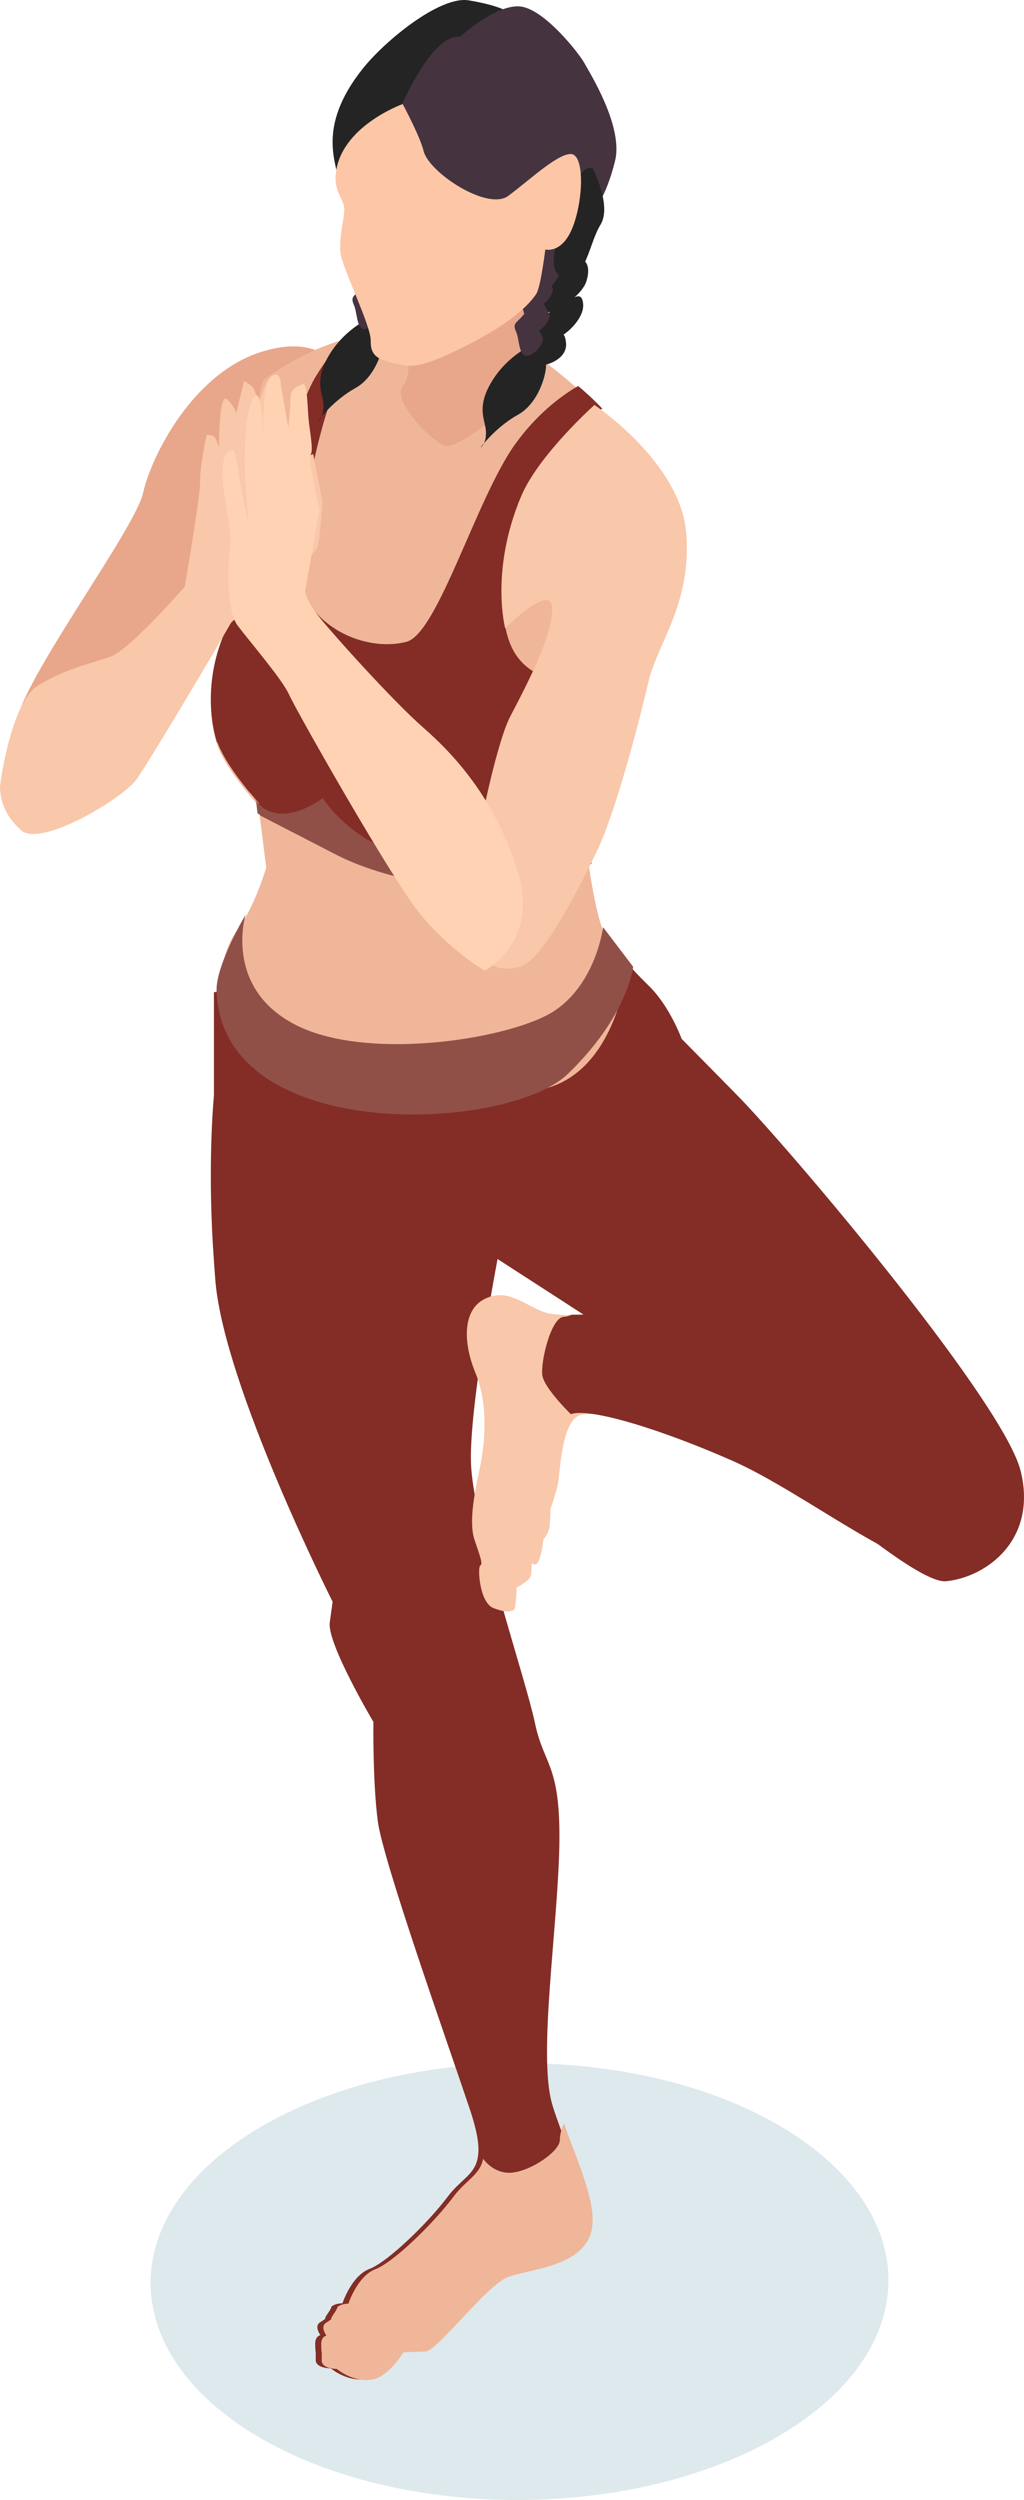 <?xml version="1.0" encoding="UTF-8"?> <svg xmlns="http://www.w3.org/2000/svg" width="68" height="166" viewBox="0 0 68 166" fill="none"><g style="mix-blend-mode:multiply"><path d="M17.126 161.79C26.669 167.432 42.177 167.397 51.772 161.72C61.367 156.042 61.418 146.871 51.874 141.21C42.331 135.568 26.823 135.603 17.228 141.28C7.633 146.958 7.582 156.129 17.126 161.79Z" fill="#DDE9ED"></path></g><path d="M23.432 65C23.432 65 24.655 67.089 23.512 66.997C22.369 66.905 23.496 66.337 23.496 66.337L23.432 65Z" fill="#DF957A"></path><path d="M22.785 25.002C22.785 25.002 21.76 21.944 17.287 23.387C12.813 24.83 10.064 30.225 9.501 32.733C8.938 35.241 1.066 45.669 1.049 48.264C1.032 50.858 0.537 53.727 3.098 52.833C5.659 51.94 8.528 44.793 11.396 42.44C14.265 40.086 17.27 38.265 19.438 34.898C21.607 31.53 23.655 26.651 22.802 24.985L22.785 25.002Z" fill="#E8A68A"></path><path d="M38.782 148.545C37.885 150.526 34.798 150.647 33.349 151.181C31.918 151.732 28.676 156.073 27.865 156.107C27.054 156.142 26.399 156.159 26.399 156.159C26.399 156.159 25.416 157.864 24.192 157.985C22.984 158.123 21.967 157.262 21.967 157.262C21.967 157.262 20.984 157.262 20.967 156.728V156.211C20.967 156.211 20.932 156.09 20.932 155.608C20.932 155.108 21.277 155.057 21.277 155.057C21.277 155.057 20.846 154.471 21.243 154.213C21.501 154.04 21.587 153.989 21.622 153.954C21.587 153.971 21.518 153.971 21.794 153.575C22.139 153.076 21.898 153.213 22.139 153.076C22.381 152.938 22.743 152.938 22.743 152.938C22.743 152.938 23.329 151.129 24.519 150.664C25.727 150.216 28.4 147.632 29.745 145.841C30.573 144.738 31.487 144.428 31.711 143.343C31.866 142.654 31.745 141.672 31.176 139.984C29.71 135.608 25.433 123.567 25.088 120.931C24.744 118.313 24.795 114.334 24.795 114.334C24.795 114.334 21.708 109.131 21.898 107.736L22.088 106.358C22.088 106.358 14.948 92.181 14.31 85.135C14.241 84.291 14.189 83.481 14.137 82.689C13.792 76.901 14.206 72.749 14.206 72.749V65.893C14.206 65.893 20.398 64.257 20.863 64.584C21.691 65.17 28.52 63.843 29.193 64.016C32.901 64.963 34.074 77.917 34.074 77.917L34.125 78.072C34.125 78.072 33.453 81.259 32.763 85.118C31.952 89.665 31.107 95.144 31.297 97.521C31.625 101.879 34.919 111.508 35.522 114.403C36.126 117.297 37.247 117.09 37.143 122.619C37.023 128.149 35.729 136.469 36.66 139.691C36.781 140.121 36.936 140.552 37.092 140.983C38.092 143.842 39.558 146.822 38.782 148.545Z" fill="#832D26"></path><path d="M62.899 104.05C60.336 104.746 53.749 99.245 49.063 97.103C44.377 94.98 39.726 93.517 38.503 93.97C37.264 94.422 37.196 97.817 37.06 98.461C36.941 99.106 36.551 100.202 36.551 100.202C36.551 100.202 36.551 100.968 36.483 101.438C36.381 101.926 36.075 102.222 36.075 102.222C36.075 102.222 36.075 102.657 35.855 103.423C35.634 104.189 35.312 103.771 35.312 103.771C35.312 103.771 35.312 104.172 35.261 104.572C35.21 104.972 34.31 105.408 34.31 105.408C34.31 105.408 34.259 106.8 34.14 106.887C34.021 106.957 33.733 107.149 32.782 106.783C31.831 106.435 31.695 104.032 31.899 103.945C32.086 103.858 31.865 103.301 31.509 102.239C31.152 101.177 31.441 99.401 31.848 97.556C32.239 95.693 32.425 93.204 31.56 91.132C30.711 89.043 30.745 86.919 32.239 86.223C33.733 85.526 34.785 86.641 36.177 87.145C36.585 87.285 37.485 87.337 38.554 87.337C41.169 87.337 44.751 87.041 44.751 87.041C44.751 87.041 55.31 86.797 62.033 91.567C68.756 96.337 65.446 103.336 62.899 104.05Z" fill="#F9C7A9"></path><path d="M62.832 103.94C60.213 104.633 53.483 99.155 48.696 97.022C43.909 94.907 39.157 93.451 37.908 93.902C37.908 93.902 36.156 92.203 36.017 91.336C35.879 90.469 36.59 87.436 37.457 87.436C37.578 87.436 37.752 87.383 37.96 87.297C40.631 87.297 44.291 87.002 44.291 87.002C44.291 87.002 55.079 86.759 61.947 91.51C68.816 96.26 65.434 103.229 62.832 103.94Z" fill="#832D26"></path><path d="M25.406 79.72C26.546 80.938 29.827 81.547 31.45 82.575C31.45 82.575 42.916 89.956 44.332 90.965C47.146 92.967 60.184 105.257 62.826 104.996C65.468 104.735 68.904 102.28 67.781 97.685C66.694 93.246 53.432 77.439 49.288 73.07C49.15 72.913 45.264 68.979 45.264 68.979C45.264 68.979 44.47 66.768 43.019 65.393C42.38 64.766 41.931 64.279 41.621 63.913C41.258 63.461 41.103 63.217 41.103 63.217C39.48 61.877 28.618 67.082 23.489 69.71C22.212 70.372 23.645 77.874 25.389 79.72H25.406Z" fill="#832D26"></path><path d="M14.491 66.024C14.491 66.024 16.276 75.429 35.632 72.398C40.778 71.597 41.541 64.735 41.627 64.648C41.627 64.648 41.056 63.603 40.12 61.913C39.808 61.356 39.427 59.649 39.097 57.489C38.526 53.727 38.11 48.589 38.578 45.75C38.647 45.297 38.751 44.914 38.872 44.583C40.207 41.082 42.581 32.74 41.87 30.179C41.61 29.274 40.796 28.194 39.808 27.201C39.288 26.661 38.734 26.156 38.214 25.686C36.931 24.554 35.753 23.718 35.614 23.613C33.639 22.115 29.168 21.854 25.789 22.063C25.616 22.063 25.442 22.063 25.269 22.098C24.368 22.168 23.502 22.342 22.687 22.585C20.435 23.265 18.632 24.432 17.662 25.093C16.536 25.877 17.662 33.802 16.588 38.383C16.553 38.539 16.536 38.592 16.518 38.627C16.328 39.341 16.102 39.95 15.79 40.438C13.486 44.096 13.867 47.788 14.421 49.443C14.976 51.097 17.16 53.483 17.16 53.483L17.679 57.611C17.679 57.611 16.917 60.224 15.756 61.757C15.115 62.593 14.803 63.812 14.664 64.735C14.543 65.484 14.508 66.041 14.508 66.041L14.491 66.024Z" fill="#F0B699"></path><path d="M14.452 49.315C14.819 50.357 15.832 51.711 16.513 52.545C16.565 52.614 16.652 52.684 16.705 52.753C16.88 52.962 17.019 53.135 17.089 53.222C17.124 53.257 17.142 53.291 17.176 53.326L17.281 54.142C17.962 54.507 19.848 55.48 22.433 56.764C25.698 58.432 31.618 59.56 35.896 58.709C37.241 58.449 38.358 57.928 39.284 57.338C39.232 57.008 39.179 56.66 39.127 56.278C38.62 52.666 38.324 48.204 38.76 45.634C37.87 45.668 35.984 44.991 35.215 44.453C33.242 43.064 33.277 40.407 33.521 37.142C33.748 33.878 36.822 30.144 37.765 28.772C38.306 27.991 39.284 27.453 40 27.14C39.494 26.602 38.935 26.081 38.393 25.629C37.258 26.289 35.669 27.47 34.202 29.502C31.635 33.096 29.086 42.022 27.008 42.612C24.912 43.168 21.926 42.3 20.424 39.938C18.905 37.559 21.367 27.748 22.066 26.393C22.555 25.421 24.703 23.181 25.873 22L25.349 22.035C24.441 22.104 23.568 22.295 22.747 22.521C22.153 23.25 21.542 24.066 21.018 24.917C19.639 27.018 17.054 36.587 16.6 38.288C16.565 38.445 16.548 38.497 16.53 38.531C16.356 39.243 16.111 39.851 15.797 40.337C13.474 44.001 13.876 47.648 14.417 49.315H14.452Z" fill="#832D26"></path><path d="M17 53.178L17.104 54.016C17.782 54.39 19.659 55.388 22.231 56.706C25.48 58.417 31.371 59.575 35.629 58.702C36.967 58.434 38.079 57.9 39 57.294C38.948 56.956 38.896 56.599 38.844 56.207C37.592 56.296 26.436 56.938 24.507 55.815C22.456 54.621 21.431 53 21.431 53C21.431 53 18.599 55.192 17 53.178Z" fill="#915047"></path><path d="M17 53C17.172 53.207 17.31 53.379 17.379 53.465C17.241 53.293 17.103 53.121 17 53Z" fill="#F9C7A9"></path><path d="M20.799 30.146L21.401 33.29C21.401 33.29 21.264 36.036 21.04 36.416C20.817 36.797 18.133 39.767 18.133 39.94C18.133 40.13 15.673 40.718 15.277 41.46C14.881 42.186 9.961 50.511 9.049 51.772C8.12 53.033 2.718 56.298 1.393 55.123C0.069 53.949 0.017 52.671 0 52.308C0 51.945 0.757 46.66 2.477 45.554C4.198 44.449 6.004 44.069 7.329 43.602C8.653 43.118 12.266 38.956 12.266 38.956C12.266 38.956 13.316 32.876 13.281 32.012C13.247 31.166 13.711 28.885 13.711 28.885C13.711 28.885 14.227 28.782 14.382 29.248L14.537 29.715C14.537 29.715 14.52 25.983 15.088 26.519C15.655 27.055 15.673 27.469 15.673 27.469L16.206 25.31C16.206 25.31 17.014 25.638 16.98 26.26C16.946 26.864 16.963 27.365 16.963 27.365L17.737 25.258C17.737 25.258 18.718 25.655 18.511 26.26C18.288 26.882 18.305 27.365 18.305 27.365L18.924 34.119C18.924 34.119 19.853 33.1 19.681 31.77C19.509 30.44 20.834 30.146 20.834 30.146H20.799Z" fill="#F9C7A9"></path><path d="M39.465 26.882C39.465 26.882 45.211 30.716 45.572 35.415C45.933 40.113 43.662 42.687 43.06 45.278C42.458 47.869 40.875 53.966 39.637 56.523C38.398 59.079 36.076 63.674 34.579 64.175C33.082 64.658 31.654 63.864 31.104 62.292C30.553 60.72 32.686 49.821 33.891 47.558C35.078 45.295 36.781 41.996 36.66 40.338C36.54 38.697 33.547 41.719 33.547 41.719C33.547 41.719 32.532 37.902 34.596 32.979C35.749 30.216 39.482 26.882 39.482 26.882H39.465Z" fill="#F9C7A9"></path><path d="M16.532 35.069C16.532 35.069 16.532 35.501 16.308 32.185C16.085 28.868 16.515 26.553 16.962 26.26C17.409 25.966 17.495 29.075 17.495 29.075C17.495 29.075 17.358 25.483 18.011 24.999C18.665 24.515 18.648 25.569 18.648 25.569L19.147 28.402C19.147 28.402 19.285 27.244 19.285 26.502C19.285 25.776 19.715 25.69 20.076 25.517C20.437 25.344 20.403 27.055 20.506 27.97C20.609 28.885 20.816 29.887 20.626 30.198C20.437 30.509 21.211 33.843 21.211 33.843L20.265 39.249C20.265 39.249 20.282 39.802 21.125 40.873C21.951 41.944 26.08 46.539 28.093 48.3C30.106 50.062 32.824 52.947 34.355 57.766C35.886 62.585 32.187 64.451 32.187 64.451C32.187 64.451 29.813 63.069 27.869 60.651C25.925 58.233 19.629 47.109 19.198 46.124C18.768 45.139 16.497 42.497 15.775 41.529C15.035 40.545 15.104 37.591 15.276 36.416C15.448 35.242 14.743 32.772 14.777 31.304C14.812 29.835 15.328 29.939 15.328 29.939C15.328 29.939 15.551 29.438 15.758 30.837C15.964 32.236 16.566 35.087 16.566 35.087L16.532 35.069Z" fill="#FFD2B3"></path><path d="M14.381 65.781C14.33 64.071 16.308 60.737 16.308 60.737C16.308 60.737 14.812 65.626 19.68 68.078C24.549 70.531 34.166 68.942 36.884 67.077C39.602 65.211 40.049 61.566 40.049 61.566L42.045 64.192C42.045 64.192 41.718 67.439 37.71 71.308C33.701 75.195 14.691 76.059 14.381 65.764V65.781Z" fill="#915047"></path><path d="M26.94 22.71C26.94 22.71 27.508 24.678 26.734 25.68C26.011 26.595 28.695 29.34 29.538 29.599C30.364 29.858 33.632 27.234 34.716 25.991C35.8 24.747 37.09 20.172 37.09 20.017C37.09 19.861 35.903 15.389 35.903 15.389L26.94 22.71Z" fill="#E8A68A"></path><path d="M26.097 14.008C26.097 14.008 23.826 14.837 24.6 15.873C25.374 16.909 25.632 18.532 26.252 17.79C26.871 17.064 27.542 16.391 27.077 15.562C26.613 14.734 26.097 14.008 26.097 14.008Z" fill="#453440"></path><path d="M26.682 10.002C26.682 10.002 24.635 11.073 25.409 12.126C26.183 13.162 26.028 15.717 26.647 14.992C27.267 14.267 27.938 13.594 27.473 12.765C27.009 11.936 26.682 10.02 26.682 10.02V10.002Z" fill="#453440"></path><path d="M28.574 9.398C28.574 9.398 29.865 11.884 29.09 13.145C28.316 14.388 28.11 16.943 26.665 16.633C25.22 16.322 26.51 13.404 26.51 13.404C26.51 13.404 27.336 8.984 28.574 9.398Z" fill="#242424"></path><path d="M25.048 18.532C25.048 18.532 26.648 15.666 27.422 15.459C28.196 15.252 28.454 15.977 28.145 16.909C27.835 17.841 26.132 18.981 25.564 18.929C24.996 18.877 25.048 18.515 25.048 18.515V18.532Z" fill="#242424"></path><path d="M24.842 20.155C24.842 20.155 25.255 19.119 26.184 18.653C27.113 18.186 27.835 17.358 27.939 18.394C28.042 19.43 26.597 20.673 26.081 20.673C25.564 20.673 24.016 21.346 24.842 20.155Z" fill="#242424"></path><path d="M24.326 21.243L25.255 20.777C26.183 20.31 26.7 19.948 26.803 20.984C26.906 22.02 25.616 22.486 25.1 22.486C24.584 22.486 23.5 22.434 24.326 21.243Z" fill="#242424"></path><path d="M25.943 17.444C25.943 17.444 25.014 15.372 24.601 15.89C24.188 16.408 23.878 16.408 24.136 16.977C24.394 17.547 24.291 18.894 25.065 18.532C25.84 18.169 25.943 17.444 25.943 17.444Z" fill="#453440"></path><path d="M24.325 21.243C24.325 21.243 22.777 21.968 21.796 23.677C20.816 25.387 21.487 26.164 21.487 26.958C21.487 27.752 21.125 27.942 21.125 27.942C21.125 27.942 22.106 26.595 23.603 25.767C25.099 24.938 25.564 22.745 25.461 22.382C25.358 22.02 24.325 21.243 24.325 21.243Z" fill="#242424"></path><path d="M25.736 19.154C25.736 19.154 24.807 17.082 24.394 17.6C23.981 18.118 23.672 18.118 23.93 18.687C24.188 19.257 24.085 20.604 24.859 20.241C25.633 19.879 25.736 19.154 25.736 19.154Z" fill="#453440"></path><path d="M25.323 20.725C25.323 20.725 25.116 20.276 24.858 19.844C24.566 19.343 24.188 18.877 23.964 19.153C23.551 19.671 23.241 19.671 23.499 20.241C23.758 20.811 23.654 22.158 24.428 21.795C25.203 21.433 25.306 20.707 25.306 20.707L25.323 20.725Z" fill="#453440"></path><path d="M25.616 9.536C25.512 9.432 22.45 13.076 22.45 12.005C22.45 10.935 20.936 8.517 24.085 4.564C25.581 2.682 29.229 -0.288 31.121 0.023C33.013 0.333 33.65 0.73 33.736 0.782C33.822 0.834 33.117 2.733 31.259 3.752C29.401 4.771 27.009 8.241 26.992 8.397C26.975 8.552 25.616 9.536 25.616 9.536Z" fill="#242424"></path><path d="M30.553 2.44C30.553 2.44 32.807 0.368 34.441 0.42C36.075 0.472 38.501 3.614 38.793 4.167C39.086 4.719 41.426 8.38 40.841 10.693C40.273 13.007 39.413 14.302 38.432 15.13C37.452 15.959 33.736 16.512 33.357 16.27C32.961 16.028 25.065 11.798 24.91 11.798C24.755 11.798 27.835 2.181 30.553 2.44Z" fill="#453440"></path><path d="M36.883 15.803C36.883 15.803 34.612 16.632 35.386 17.668C36.161 18.704 36.419 20.31 37.038 19.584C37.657 18.859 38.328 18.186 37.864 17.357C37.399 16.528 36.883 15.803 36.883 15.803Z" fill="#453440"></path><path d="M37.468 11.798C37.468 11.798 35.421 12.868 36.195 13.922C36.969 14.957 36.815 17.513 37.434 16.788C38.053 16.062 38.724 15.389 38.26 14.56C37.795 13.732 37.468 11.815 37.468 11.815V11.798Z" fill="#453440"></path><path d="M39.361 11.176C39.361 11.176 40.651 13.662 39.877 14.923C39.103 16.166 38.897 18.721 37.451 18.411C36.006 18.1 37.297 15.182 37.297 15.182C37.297 15.182 38.122 10.762 39.361 11.176Z" fill="#242424"></path><path d="M35.834 20.327C35.834 20.327 37.434 17.461 38.208 17.253C38.983 17.046 39.24 17.771 38.931 18.704C38.621 19.636 36.918 20.776 36.35 20.724C35.783 20.672 35.834 20.31 35.834 20.31V20.327Z" fill="#242424"></path><path d="M35.627 21.933C35.627 21.933 36.04 20.897 36.969 20.431C37.898 19.965 38.621 19.136 38.724 20.172C38.827 21.208 37.382 22.451 36.866 22.451C36.35 22.451 34.801 23.124 35.627 21.933Z" fill="#242424"></path><path d="M35.112 23.021L36.041 22.555C36.97 22.088 37.486 21.726 37.589 22.762C37.692 23.798 36.402 24.264 35.886 24.264C35.37 24.264 34.286 24.212 35.112 23.021Z" fill="#242424"></path><path d="M36.729 19.222C36.729 19.222 35.8 17.15 35.387 17.668C34.974 18.186 34.665 18.186 34.923 18.756C35.181 19.325 35.078 20.672 35.852 20.309C36.626 19.947 36.729 19.222 36.729 19.222Z" fill="#453440"></path><path d="M35.112 23.021C35.112 23.021 33.563 23.746 32.583 25.455C31.602 27.165 32.273 27.941 32.273 28.736C32.273 29.53 31.912 29.72 31.912 29.72C31.912 29.72 32.892 28.373 34.389 27.544C35.886 26.715 36.35 24.523 36.247 24.16C36.144 23.798 35.112 23.021 35.112 23.021Z" fill="#242424"></path><path d="M36.505 20.948C36.505 20.948 35.576 18.876 35.163 19.394C34.75 19.912 34.44 19.912 34.698 20.482C34.956 21.052 34.853 22.399 35.627 22.036C36.401 21.674 36.505 20.948 36.505 20.948Z" fill="#453440"></path><path d="M36.092 22.503C36.092 22.503 35.886 22.054 35.627 21.622C35.335 21.121 34.957 20.655 34.733 20.931C34.32 21.449 34.01 21.449 34.268 22.019C34.526 22.589 34.423 23.936 35.197 23.573C35.972 23.21 36.075 22.485 36.075 22.485L36.092 22.503Z" fill="#453440"></path><path d="M26.733 6.912C26.733 6.912 22.587 8.397 22.295 11.574C22.174 12.782 22.88 13.231 22.863 13.956C22.828 14.682 22.518 15.7 22.605 16.736C22.691 17.772 24.652 21.605 24.617 22.641C24.6 23.677 25.168 23.884 26.2 24.126C27.232 24.368 27.766 24.471 30.002 23.418C32.239 22.382 34.63 20.984 35.61 19.516C35.903 19.084 36.212 16.564 36.212 16.564C36.212 16.564 37.348 16.892 38.053 15.027C38.759 13.162 38.81 10.227 37.898 10.227C36.987 10.227 35.129 11.988 33.752 13.007C32.376 14.025 28.471 11.453 28.127 10.02C27.903 9.07 26.733 6.895 26.733 6.895V6.912Z" fill="#FDC6A6"></path><path d="M39.138 148.561C38.243 150.547 35.164 150.668 33.719 151.203C32.291 151.755 29.056 156.106 28.248 156.141C27.439 156.175 26.785 156.193 26.785 156.193C26.785 156.193 25.805 157.902 24.584 158.023C23.379 158.161 22.364 157.298 22.364 157.298C22.364 157.298 21.384 157.298 21.366 156.762V156.244C21.366 156.244 21.332 156.124 21.332 155.64C21.332 155.139 21.676 155.088 21.676 155.088C21.676 155.088 21.246 154.501 21.642 154.242C21.9 154.069 21.986 154.017 22.02 153.983C21.986 154 21.917 154 22.192 153.603C22.536 153.102 22.295 153.24 22.536 153.102C22.777 152.964 23.138 152.964 23.138 152.964C23.138 152.964 23.723 151.151 24.91 150.685C26.115 150.236 28.781 147.646 30.123 145.85C30.949 144.745 31.861 144.435 32.084 143.347C32.273 143.606 32.962 144.383 34.028 144.262C35.319 144.124 37.176 142.829 37.176 142.104C37.176 141.689 37.331 141.258 37.452 140.981C38.45 143.847 39.912 146.834 39.138 148.561Z" fill="#F0B699"></path></svg> 